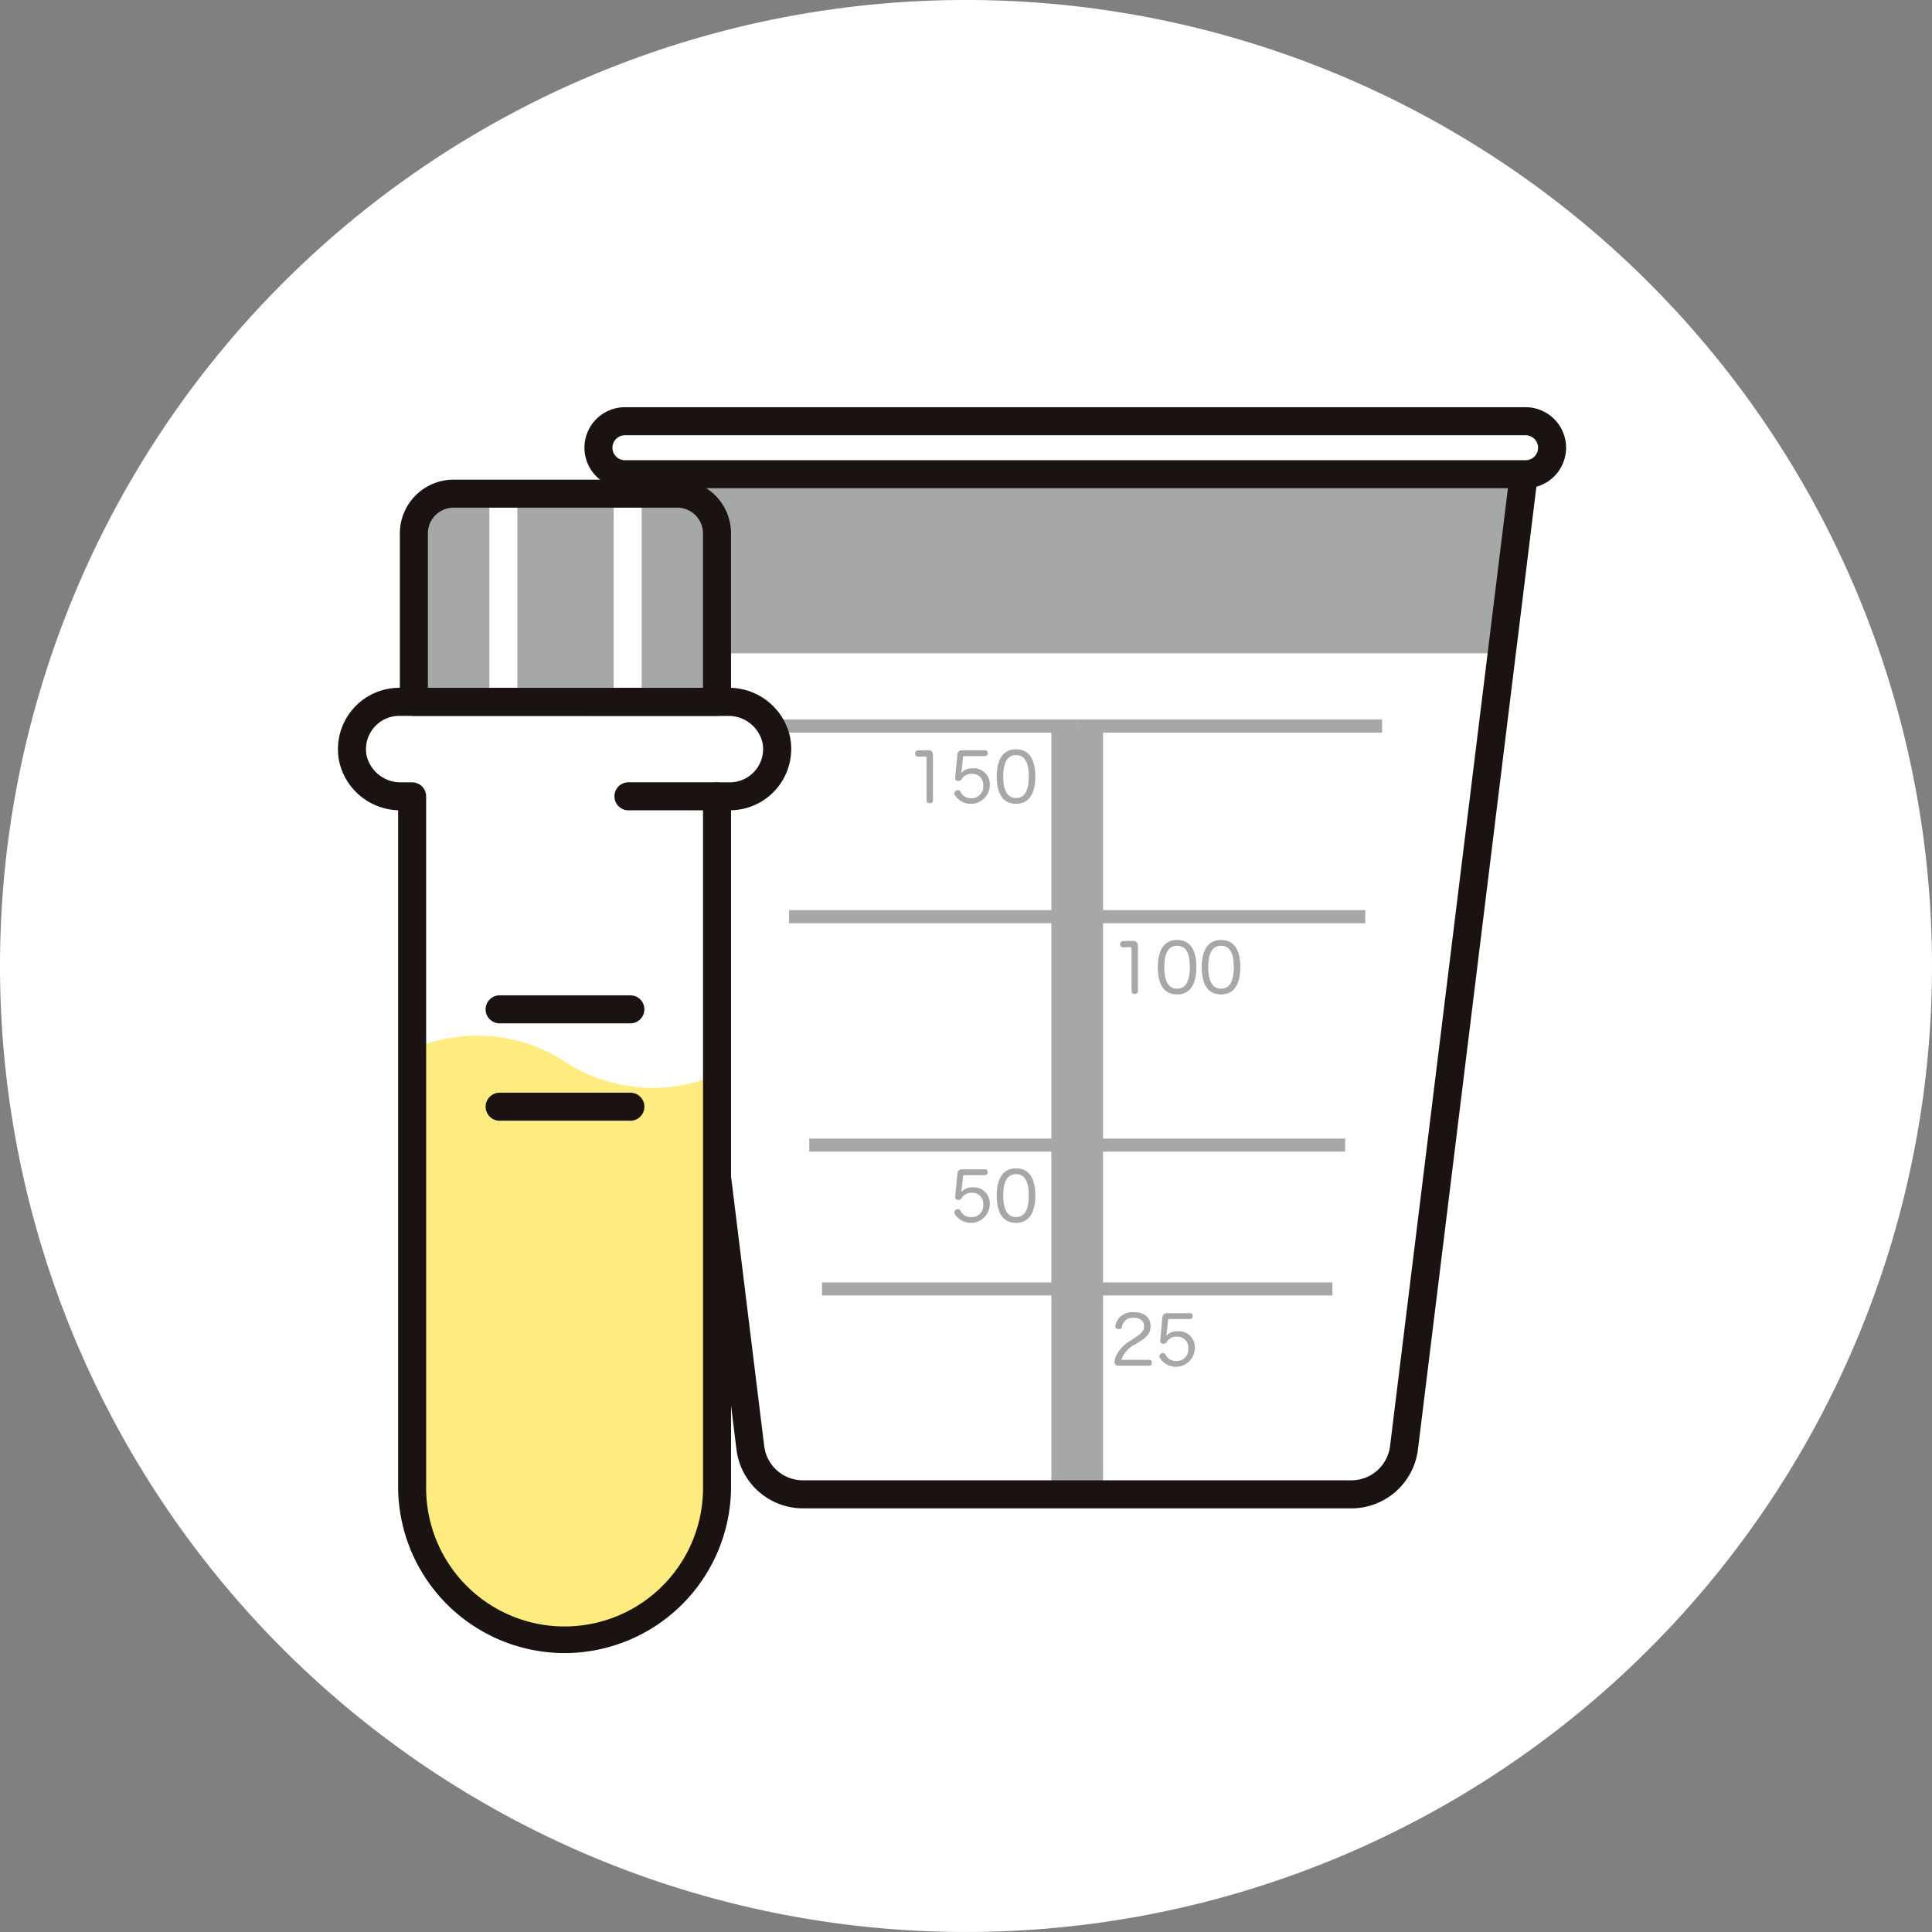<svg xmlns="http://www.w3.org/2000/svg" xmlns:xlink="http://www.w3.org/1999/xlink" width="146.884" height="146.883" viewBox="0 0 146.884 146.883">
  <rect x="0" y="0" width="146.884" height="146.883" fill="#808080" stroke="none"/>
  <defs>
    <clipPath id="clip-path">
      <rect id="長方形_9251" data-name="長方形 9251" width="93.37" height="94.724" fill="none"/>
    </clipPath>
  </defs>
  <g id="グループ_39638" data-name="グループ 39638" transform="translate(0)">
    <path id="パス_27122" data-name="パス 27122" d="M146.884,73.442A73.442,73.442,0,1,1,73.443,0a73.441,73.441,0,0,1,73.441,73.441" transform="translate(0 -0.001)" fill="#fff"/>
    <g id="グループ_39637" data-name="グループ 39637" transform="translate(25.694 30.959)">
      <g id="グループ_39637-2" data-name="グループ 39637" transform="translate(0 0)" clip-path="url(#clip-path)">
        <path id="パス_28638" data-name="パス 28638" d="M24.789,77.821,15.6,3.075H83.681L74.488,77.821a4.029,4.029,0,0,1-4,3.537h-41.7a4.029,4.029,0,0,1-4-3.537" transform="translate(6.564 1.294)" fill="#fff"/>
        <path id="パス_28639" data-name="パス 28639" d="M83.311,17.59,85.145,2.663H14.8L16.633,17.59Z" transform="translate(6.229 1.121)" fill="#a6a7a7"/>
        <rect id="長方形_9242" data-name="長方形 9242" width="23.182" height="0.995" transform="translate(33.02 23.743)" fill="#a6a7a7"/>
        <rect id="長方形_9243" data-name="長方形 9243" width="21.904" height="0.995" transform="translate(34.298 38.236)" fill="#a6a7a7"/>
        <rect id="長方形_9244" data-name="長方形 9244" width="20.369" height="0.995" transform="translate(35.834 55.601)" fill="#a6a7a7"/>
        <rect id="長方形_9245" data-name="長方形 9245" width="19.402" height="0.995" transform="translate(36.8 66.538)" fill="#a6a7a7"/>
        <rect id="長方形_9246" data-name="長方形 9246" width="23.182" height="0.995" transform="translate(56.202 23.743)" fill="#a6a7a7"/>
        <rect id="長方形_9247" data-name="長方形 9247" width="21.903" height="0.995" transform="translate(56.202 38.236)" fill="#a6a7a7"/>
        <rect id="長方形_9248" data-name="長方形 9248" width="20.369" height="0.995" transform="translate(56.202 55.601)" fill="#a6a7a7"/>
        <rect id="長方形_9249" data-name="長方形 9249" width="19.404" height="0.995" transform="translate(56.202 66.538)" fill="#a6a7a7"/>
        <rect id="長方形_9250" data-name="長方形 9250" width="3.93" height="59.065" transform="translate(54.237 24.24)" fill="#a6a7a7"/>
        <path id="パス_28640" data-name="パス 28640" d="M70.847,82.738h-41.7a5.1,5.1,0,0,1-5.056-4.47L14.747,2.324H85.242L75.9,78.267a5.1,5.1,0,0,1-5.057,4.472M26.2,78.007a2.966,2.966,0,0,0,2.94,2.6h41.7a2.965,2.965,0,0,0,2.94-2.6L82.832,4.455H17.157Z" transform="translate(6.207 0.978)" fill="#1a1311"/>
        <path id="パス_28641" data-name="パス 28641" d="M32.24,22.162a.217.217,0,0,1-.246.22c-.145,0-.242-.071-.242-.215V18.985c0-.112-.026-.153-.134-.153H31.6l-.482.016h-.01a.226.226,0,0,1-.226-.232.232.232,0,0,1,.226-.246l.656-.016h.047c.338,0,.431.114.431.487Z" transform="translate(12.997 7.725)" fill="#a6a7a7"/>
        <path id="パス_28642" data-name="パス 28642" d="M33.213,18.691a.331.331,0,0,1,.359-.334h1.76c.118,0,.185.1.185.222a.2.2,0,0,1-.185.22H33.741a.089.089,0,0,0-.1.092l-.1.955c-.01.067-.026.159-.045.236a1.131,1.131,0,0,1,.887-.354,1.221,1.221,0,0,1,1.294,1.3,1.442,1.442,0,0,1-2.664.723.281.281,0,0,1-.031-.118.242.242,0,0,1,.134-.21.282.282,0,0,1,.139-.036.208.208,0,0,1,.195.128A.861.861,0,0,0,34.27,22a.875.875,0,0,0,.908-.945.826.826,0,0,0-.861-.908.855.855,0,0,0-.77.391.261.261,0,0,1-.242.148.225.225,0,0,1-.051,0,.2.2,0,0,1-.21-.21v-.041Z" transform="translate(13.881 7.726)" fill="#a6a7a7"/>
        <path id="パス_28643" data-name="パス 28643" d="M38.181,20.372c0,1.36-.519,2.077-1.464,2.077-.969,0-1.468-.713-1.468-2.089,0-1.338.519-2.057,1.473-2.057.934,0,1.458.682,1.458,2.069m-2.438-.006c0,1.083.324,1.643.975,1.643s.97-.56.97-1.643c0-1.063-.313-1.621-.965-1.621s-.98.544-.98,1.621" transform="translate(14.836 7.704)" fill="#a6a7a7"/>
        <path id="パス_28644" data-name="パス 28644" d="M43.209,32.363a.217.217,0,0,1-.246.22c-.145,0-.242-.071-.242-.215V29.186c0-.112-.026-.153-.134-.153h-.02l-.483.016h-.01a.226.226,0,0,1-.226-.232.232.232,0,0,1,.226-.246l.656-.016h.047c.338,0,.431.114.431.487Z" transform="translate(17.614 12.019)" fill="#a6a7a7"/>
        <path id="パス_28645" data-name="パス 28645" d="M46.8,30.573c0,1.36-.519,2.077-1.464,2.077-.969,0-1.468-.713-1.468-2.089,0-1.338.519-2.057,1.473-2.057.934,0,1.458.682,1.458,2.069m-2.438-.006c0,1.083.324,1.643.975,1.643s.97-.56.97-1.643c0-1.063-.313-1.621-.965-1.621s-.98.544-.98,1.621" transform="translate(18.462 11.997)" fill="#a6a7a7"/>
        <path id="パス_28646" data-name="パス 28646" d="M49.15,30.573c0,1.36-.519,2.077-1.464,2.077-.969,0-1.468-.713-1.468-2.089,0-1.338.519-2.057,1.473-2.057.934,0,1.458.682,1.458,2.069m-2.438-.006c0,1.083.324,1.643.975,1.643s.97-.56.97-1.643c0-1.063-.313-1.621-.965-1.621s-.98.544-.98,1.621" transform="translate(19.453 11.997)" fill="#a6a7a7"/>
        <path id="パス_28647" data-name="パス 28647" d="M44.2,52.045a.191.191,0,0,1,.19.216c0,.122-.067.23-.19.23H41.861a.276.276,0,0,1-.308-.307,1.457,1.457,0,0,1,.195-.585,2.7,2.7,0,0,1,.975-.986l.355-.23c.5-.328.718-.529.718-.919s-.318-.615-.8-.615a.815.815,0,0,0-.882.7.217.217,0,0,1-.226.159.349.349,0,0,1-.077-.006.22.22,0,0,1-.2-.21.357.357,0,0,1,.011-.077,1.314,1.314,0,0,1,.338-.627,1.416,1.416,0,0,1,1.057-.369c.78,0,1.277.4,1.277,1.057,0,.627-.4.908-.862,1.2l-.338.206a2.033,2.033,0,0,0-1.022,1.159Z" transform="translate(17.489 20.381)" fill="#a6a7a7"/>
        <path id="パス_28648" data-name="パス 28648" d="M44.182,48.81a.331.331,0,0,1,.359-.334H46.3c.118,0,.185.1.185.222a.2.2,0,0,1-.185.22H44.711a.089.089,0,0,0-.1.092l-.1.955c-.01.067-.026.159-.045.236a1.132,1.132,0,0,1,.888-.354,1.221,1.221,0,0,1,1.293,1.3,1.441,1.441,0,0,1-2.664.723.278.278,0,0,1-.03-.118.24.24,0,0,1,.132-.21.282.282,0,0,1,.139-.036.208.208,0,0,1,.195.128.861.861,0,0,0,.821.477.875.875,0,0,0,.908-.945.826.826,0,0,0-.861-.908.855.855,0,0,0-.77.391.26.26,0,0,1-.242.148.225.225,0,0,1-.051,0,.2.2,0,0,1-.21-.21v-.041Z" transform="translate(18.499 20.403)" fill="#a6a7a7"/>
        <path id="パス_28649" data-name="パス 28649" d="M33.213,41.112a.331.331,0,0,1,.359-.334h1.76c.118,0,.185.1.185.222a.2.2,0,0,1-.185.22H33.741a.089.089,0,0,0-.1.092l-.1.955c-.01.067-.026.159-.045.236a1.131,1.131,0,0,1,.887-.354,1.221,1.221,0,0,1,1.294,1.3,1.442,1.442,0,0,1-2.664.723.281.281,0,0,1-.031-.118.242.242,0,0,1,.134-.21.282.282,0,0,1,.139-.036.208.208,0,0,1,.195.128.861.861,0,0,0,.821.477.875.875,0,0,0,.908-.945.826.826,0,0,0-.861-.908.855.855,0,0,0-.77.391.261.261,0,0,1-.242.148.225.225,0,0,1-.051,0,.2.2,0,0,1-.21-.21v-.041Z" transform="translate(13.881 17.163)" fill="#a6a7a7"/>
        <path id="パス_28650" data-name="パス 28650" d="M38.181,42.793c0,1.36-.519,2.077-1.464,2.077-.969,0-1.468-.713-1.468-2.089,0-1.338.519-2.057,1.473-2.057.934,0,1.458.682,1.458,2.069m-2.438-.006c0,1.083.324,1.643.975,1.643s.97-.56.97-1.643c0-1.063-.313-1.621-.965-1.621s-.98.544-.98,1.621" transform="translate(14.836 17.141)" fill="#a6a7a7"/>
        <path id="パス_28651" data-name="パス 28651" d="M84.424,4.778H15.952a2.014,2.014,0,0,1,0-4.028H84.424a2.014,2.014,0,0,1,0,4.028" transform="translate(5.867 0.316)" fill="#fff"/>
        <path id="パス_28652" data-name="パス 28652" d="M84.74,6.158H16.268a3.079,3.079,0,0,1,0-6.158H84.74a3.079,3.079,0,1,1,0,6.158M16.268,2.131a.948.948,0,1,0,0,1.9H84.74a.948.948,0,1,0,0-1.9Z" transform="translate(5.551 0)" fill="#1a1311"/>
        <path id="パス_28653" data-name="パス 28653" d="M5.323,75.433V22.946H4.5A3.7,3.7,0,0,1,.821,20.079a3.6,3.6,0,0,1,3.518-4.314H29.332a3.7,3.7,0,0,1,3.674,2.866,3.6,3.6,0,0,1-3.517,4.315H28.5V75.433a11.59,11.59,0,1,1-23.18,0" transform="translate(0.315 6.635)" fill="#fff"/>
        <path id="パス_28654" data-name="パス 28654" d="M22.6,22.2H15.837a1.066,1.066,0,0,1,0-2.131H22.6a1.066,1.066,0,0,1,0,2.131" transform="translate(6.217 8.447)" fill="#1a1311"/>
        <path id="パス_28655" data-name="パス 28655" d="M27.109,20.453H4.062V7.647A3.021,3.021,0,0,1,7.083,4.626H24.088a3.021,3.021,0,0,1,3.021,3.021Z" transform="translate(1.71 1.947)" fill="#a6a7a7"/>
        <path id="パス_28656" data-name="パス 28656" d="M15.583,35.606A12.2,12.2,0,0,0,3.969,34.67V67.913a11.59,11.59,0,0,0,23.179,0V36.574a12.212,12.212,0,0,1-11.565-.968" transform="translate(1.671 14.155)" fill="#ffec80"/>
        <path id="パス_28657" data-name="パス 28657" d="M18.881,33.6H8.944a1.066,1.066,0,0,1,0-2.131h9.938a1.066,1.066,0,1,1,0,2.131" transform="translate(3.316 13.244)" fill="#1a1311"/>
        <path id="パス_28658" data-name="パス 28658" d="M18.881,38.809H8.944a1.066,1.066,0,0,1,0-2.131h9.938a1.066,1.066,0,1,1,0,2.131" transform="translate(3.316 15.438)" fill="#1a1311"/>
        <path id="パス_28659" data-name="パス 28659" d="M9.162,21.835A1.066,1.066,0,0,1,8.1,20.769V4.942a1.066,1.066,0,1,1,2.131,0V20.769a1.066,1.066,0,0,1-1.066,1.066" transform="translate(3.408 1.631)" fill="#fff"/>
        <path id="パス_28660" data-name="パス 28660" d="M15.815,21.835a1.066,1.066,0,0,1-1.066-1.066V4.942a1.066,1.066,0,0,1,2.131,0V20.769a1.066,1.066,0,0,1-1.066,1.066" transform="translate(6.208 1.631)" fill="#fff"/>
        <path id="パス_28661" data-name="パス 28661" d="M27.425,21.835H4.378a1.066,1.066,0,0,1-1.066-1.066V7.962A4.091,4.091,0,0,1,7.4,3.876H24.4A4.091,4.091,0,0,1,28.49,7.962V20.769a1.066,1.066,0,0,1-1.066,1.066M5.443,19.7H26.359V7.962A1.957,1.957,0,0,0,24.4,6.007H7.4A1.957,1.957,0,0,0,5.443,7.962Z" transform="translate(1.394 1.631)" fill="#1a1311"/>
        <path id="パス_28662" data-name="パス 28662" d="M17.23,88.4A12.671,12.671,0,0,1,4.574,75.748V24.322A4.74,4.74,0,0,1,.092,20.6a4.665,4.665,0,0,1,4.564-5.587H29.645a4.753,4.753,0,0,1,4.722,3.724,4.664,4.664,0,0,1-4.481,5.587V75.748A12.671,12.671,0,0,1,17.23,88.4M4.656,17.146a2.534,2.534,0,0,0-2.474,3.041A2.653,2.653,0,0,0,4.812,22.2h.827a1.066,1.066,0,0,1,1.066,1.066V75.748a10.525,10.525,0,1,0,21.049,0V23.262A1.066,1.066,0,0,1,28.82,22.2H29.8a2.534,2.534,0,0,0,2.472-3.042,2.649,2.649,0,0,0-2.63-2.008Z" transform="translate(0 6.32)" fill="#1a1311"/>
      </g>
    </g>
  </g>
</svg>
